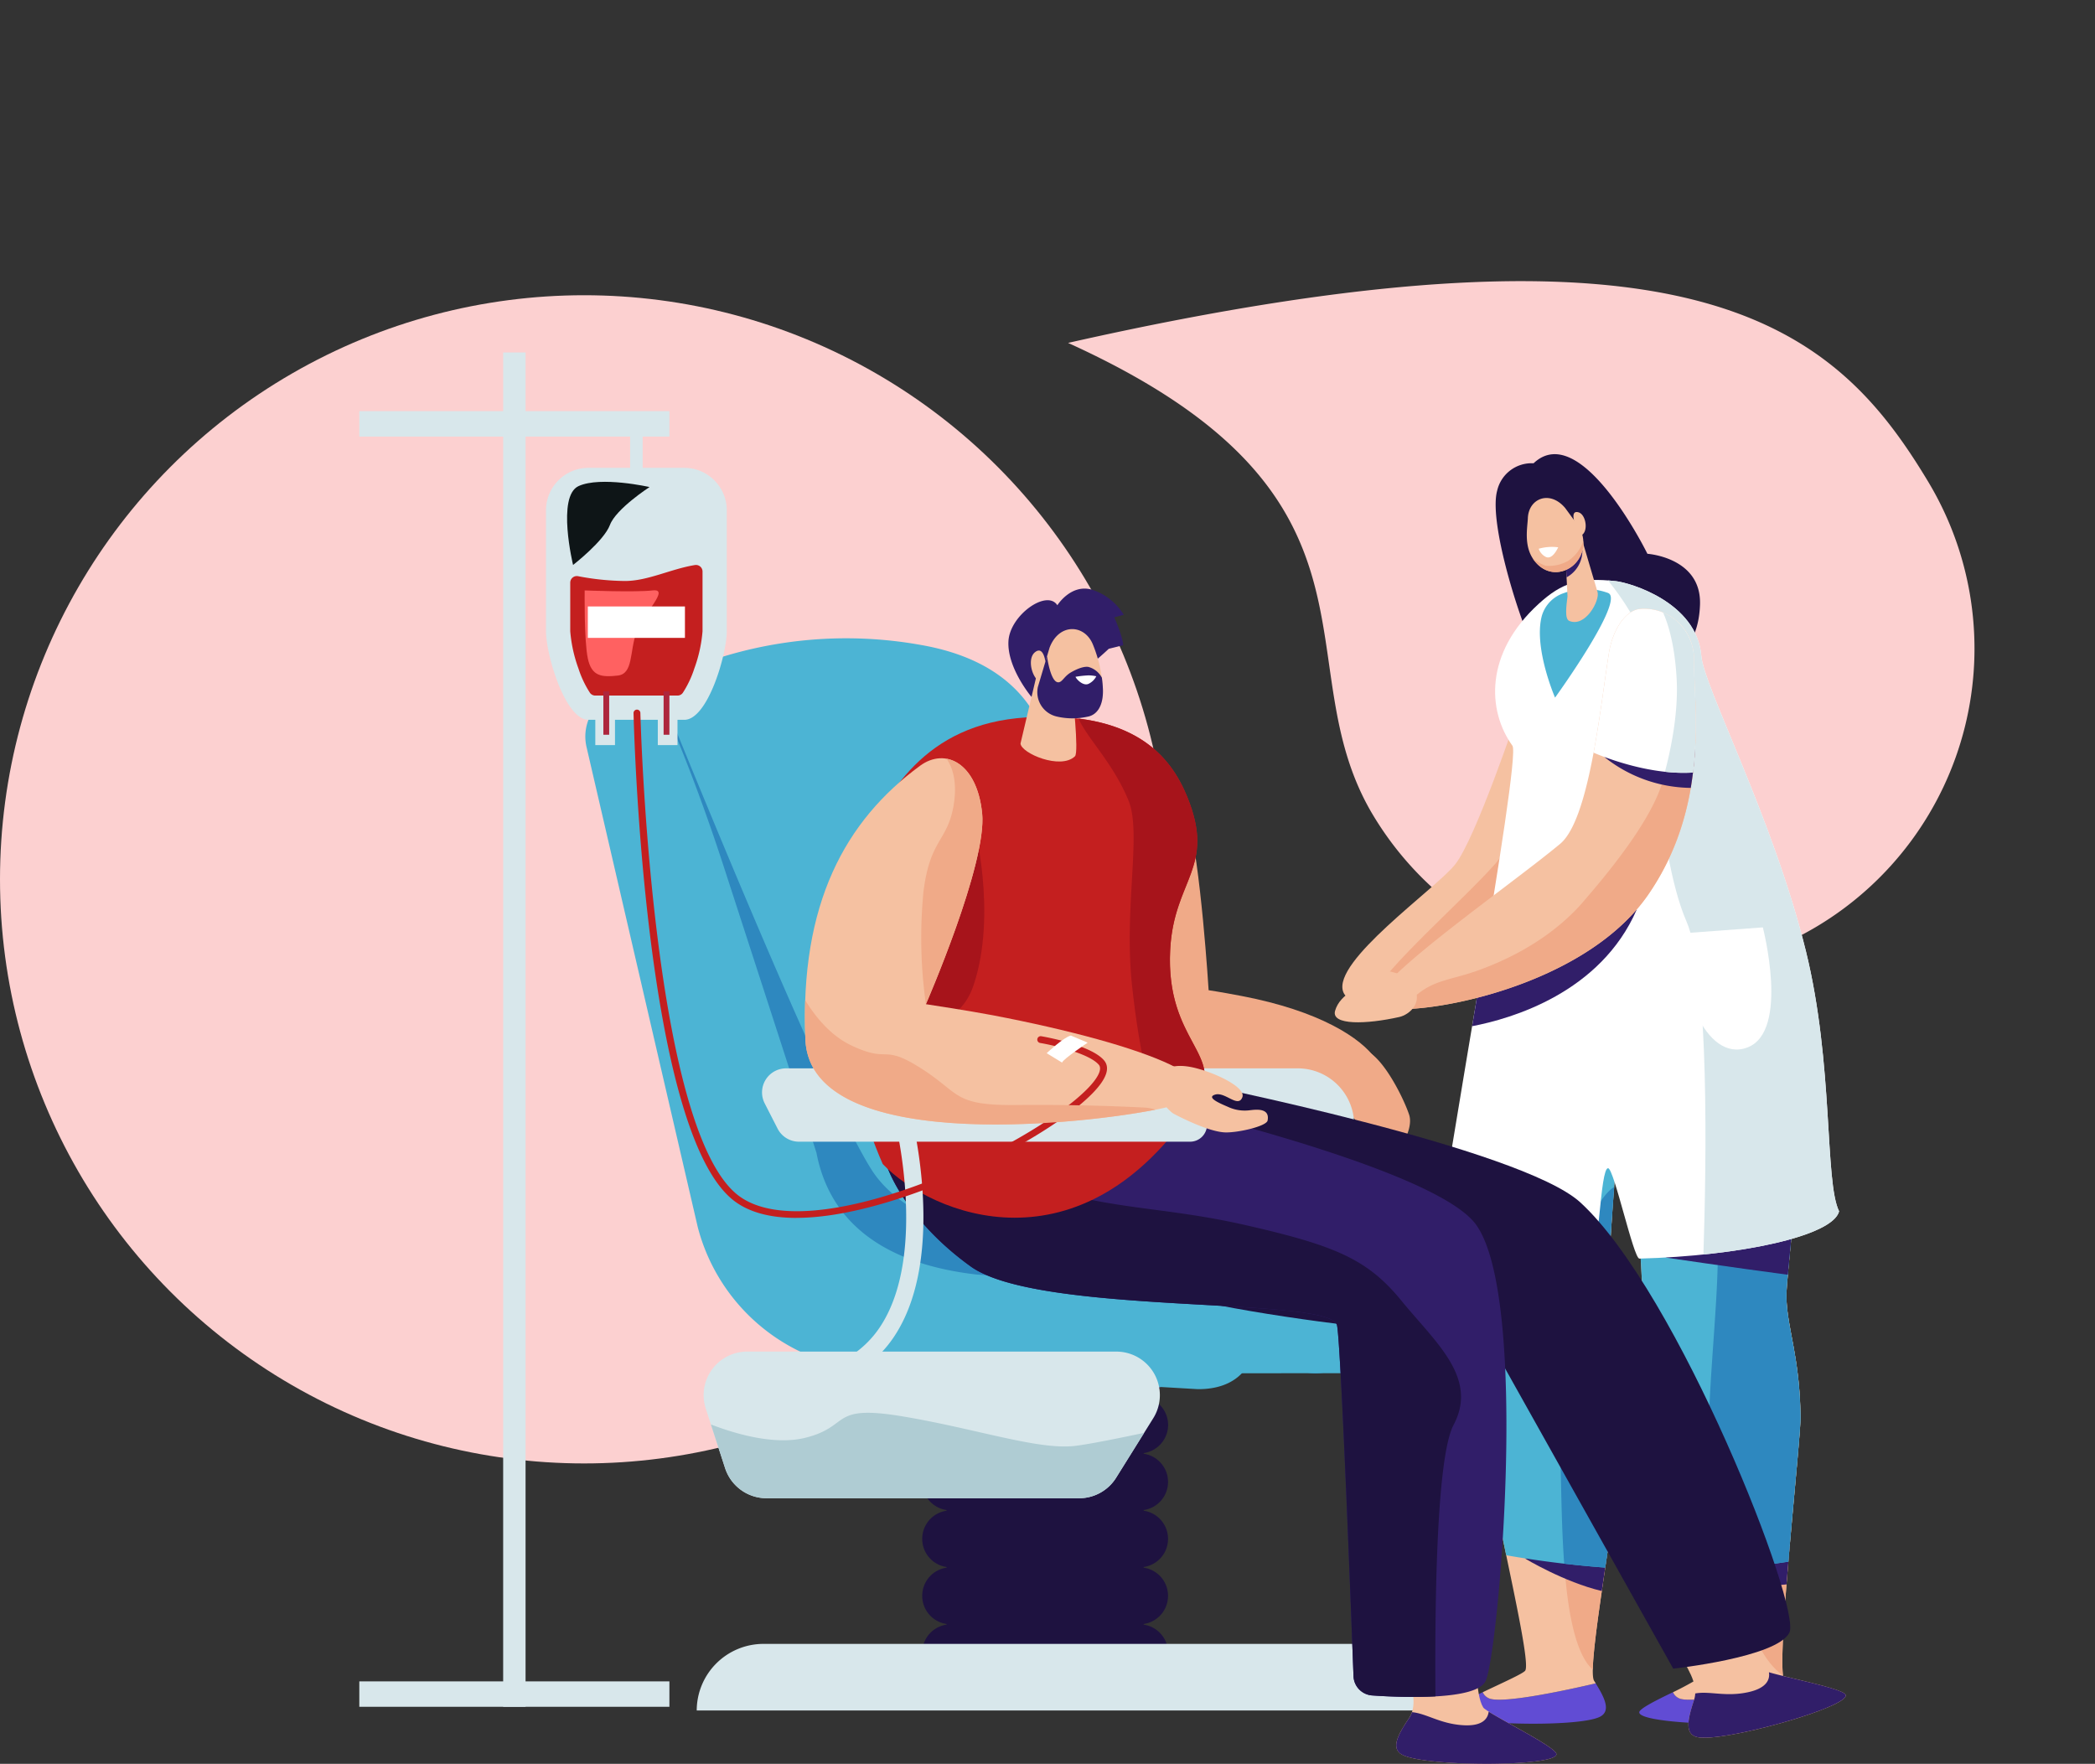 <svg xmlns="http://www.w3.org/2000/svg" xmlns:xlink="http://www.w3.org/1999/xlink" width="424.047" height="357.012" viewBox="0 0 424.047 357.012">
  <rect x="0" y="0" width="424.047" height="357.012" fill="#333333" stroke="none"/>
  <defs>
    <clipPath id="clip-path">
      <rect id="Rettangolo_319" data-name="Rettangolo 319" width="300.87" height="285.671" fill="none"/>
    </clipPath>
    <clipPath id="clip-path-3">
      <rect id="Rettangolo_313" data-name="Rettangolo 313" width="16.693" height="16.83" fill="none"/>
    </clipPath>
  </defs>
  <g id="index-icona-1" transform="translate(0 0)">
    <path id="Tracciato_880" data-name="Tracciato 880" d="M65.536,3.687c36.195,0,51.887,38.99,113.77-3.688C138.228,124.3,101.73,134.76,65.536,134.76a65.536,65.536,0,0,1,0-131.072Z" transform="translate(308.535 223.102) rotate(-121)" fill="#fcd0d0"/>
    <ellipse id="Ellisse_5" data-name="Ellisse 5" cx="118.227" cy="118.227" rx="118.227" ry="118.227" transform="translate(0 59.757)" fill="#fcd0d0"/>
    <g id="Raggruppa_1610" data-name="Raggruppa 1610" transform="translate(72.728 71.341)">
      <g id="Raggruppa_1615" data-name="Raggruppa 1615" clip-path="url(#clip-path)">
        <g id="Raggruppa_1614" data-name="Raggruppa 1614">
          <g id="Raggruppa_1613" data-name="Raggruppa 1613" clip-path="url(#clip-path)">
            <path id="Tracciato_615" data-name="Tracciato 615" d="M253.557,80.187s-8.538,25.48-12.673,30.548-24.827,19.507-22.611,25.687,23.412-6.344,32.75-13.68,2.534-42.555,2.534-42.555" transform="translate(-19.134 -7.035)" fill="#f5c1a1"/>
            <path id="Tracciato_616" data-name="Tracciato 616" d="M248.6,297.081a2.4,2.4,0,0,0,1.126,1.185c2.6,1.425,18.19-2.137,21.739-2.976,1.86,2.989,3.1,5.588.889,6.748-4.477,2.345-30.968,1.616-30.569-.935.112-.717,3.34-2.363,6.815-4.022" transform="translate(-21.212 -25.906)" fill="#614cd4"/>
            <path id="Tracciato_617" data-name="Tracciato 617" d="M290.811,297.081a2.4,2.4,0,0,0,1.126,1.185c2.6,1.425,18.19-2.137,21.739-2.976,1.86,2.989,3.1,5.588.889,6.748-4.477,2.345-30.968,1.616-30.569-.935.112-.717,3.34-2.363,6.815-4.022" transform="translate(-24.915 -25.906)" fill="#614cd4"/>
            <path id="Tracciato_618" data-name="Tracciato 618" d="M313.19,223.936c-.157-12.169-2.728-17.782-2.853-24.245-.107-5.5,7.231-60.658,2.148-73.376-4.079-10.209-9.2-18.337-13.2-28.551-3.819,2.761-15.038,8.462-40.077,5.5.078,3.8-.622,8.628-2.892,15.046-2.426,6.858-12.117,61.116-11.369,61.421a240.622,240.622,0,0,0,.536,26.379c1.76,21.777,13.679,66.749,11.983,69.274-.393.586-4.654,2.487-8.6,4.369A2.4,2.4,0,0,0,250,280.936c2.6,1.425,18.19-2.137,21.739-2.976-.107-.172-.216-.346-.327-.521-1.855-2.924,6.539-43.989,5.578-53.5-.506-5.012-2.727-17.782-2.852-24.245-.077-3.935,2.884-49.612,4.861-49.68-.057,6.526,2.143,49.322,2.691,56.1,1.094,13.542,15.578,66.212,13.882,68.737-.393.586-4.253,3.024-8.195,4.906a2.4,2.4,0,0,0,1.125,1.185c2.6,1.425,18.191-2.137,21.74-2.976-.108-.172-.216-.346-.328-.521-1.854-2.924,3.344-48.352,3.278-53.5" transform="translate(-21.477 -8.577)" fill="#f5c1a1"/>
            <path id="Tracciato_619" data-name="Tracciato 619" d="M301.215,198.328c-.283,16.144-4.105,42.02,0,52.465,3.481,8.857,5.613,25.858,13.205,31.144-.929-7.555,3.614-47.6,3.552-52.422-.158-12.169-2.728-17.781-2.853-24.245-.065-3.315,2.576-24.678,3.57-43.91-3.935,5.074-17.234,23.215-17.474,36.969" transform="translate(-26.26 -14.156)" fill="#f0aa88"/>
            <path id="Tracciato_620" data-name="Tracciato 620" d="M259.8,24.411a7.154,7.154,0,0,0-7.372,5.551c-1.9,6.978,5.654,29.492,7.649,32.136s32.668,13,33.41-9.08c.321-9.564-10.646-10.288-10.646-10.288S269.4,15.332,259.8,24.411" transform="translate(-22.118 -1.98)" fill="#1e1240"/>
            <path id="Tracciato_621" data-name="Tracciato 621" d="M278.882,232.077c-.506-5.012-2.728-17.782-2.853-24.245-.028-1.467.365-8.732.972-17.274-2.665,1.419-7.224,5.114-7.88,13.975-.937,12.63-3.123,20.708-2.636,36.1.4,12.819.053,36.858,6.552,42.715.134-9.285,6.7-42.8,5.845-51.271" transform="translate(-23.373 -16.718)" fill="#f0aa88"/>
            <path id="Tracciato_622" data-name="Tracciato 622" d="M299.326,269.285s5.6,4.4,15.81,3.3c.2-2.54.42-5.173.648-7.8-7.478,1.542-14.634,3.471-16.457,4.5" transform="translate(-26.26 -23.23)" fill="#311e69"/>
            <path id="Tracciato_623" data-name="Tracciato 623" d="M258.558,267.454s7.974,4.829,15.613,6.62c.353-2.436.731-4.98,1.11-7.548Z" transform="translate(-22.683 -23.383)" fill="#311e69"/>
            <path id="Tracciato_624" data-name="Tracciato 624" d="M313.19,223.936c-.157-12.169-2.728-17.782-2.853-24.245-.107-5.5,7.231-60.658,2.148-73.376-4.079-10.209-9.2-18.337-13.2-28.551-3.819,2.762-15.038,8.462-40.077,5.5.078,3.8-.622,8.628-2.892,15.046-2.426,6.858-12.117,61.116-11.369,61.421a240.617,240.617,0,0,0,.536,26.379c.965,11.94,4.984,30.853,8.138,45.919,5.055.894,11.994,1.9,20.038,2.5,1.8-12.2,3.826-25.653,3.326-30.6-.505-5.011-2.727-17.782-2.852-24.245-.077-3.935,2.884-49.612,4.861-49.68-.057,6.526,2.143,49.322,2.691,56.1.676,8.373,6.47,31.7,10.4,48.888a145.55,145.55,0,0,0,18.645-1.661c1.084-12.918,2.5-26.7,2.462-29.4" transform="translate(-21.477 -8.577)" fill="#4cb4d4"/>
            <path id="Tracciato_625" data-name="Tracciato 625" d="M301.215,198.328c-.283,16.144-4.105,42.02,0,52.465,1.024,2.6,1.93,5.912,2.894,9.419,3.761-.276,7.577-.7,11.4-1.3q.051-.6.1-1.207l0-.031q.047-.549.094-1.1c.007-.078.014-.156.02-.234.03-.342.059-.685.089-1.027,0-.036.006-.071.009-.107q.049-.561.1-1.121c0-.019,0-.038,0-.057.479-5.447.977-10.778,1.361-15.111.01-.114.021-.229.03-.341.015-.157.027-.311.041-.464l.036-.4c.014-.161.027-.321.041-.48.012-.136.024-.271.036-.4s.023-.273.035-.407.025-.29.037-.433c.011-.12.021-.24.031-.358.015-.172.028-.34.042-.507.006-.083.014-.168.021-.249.015-.188.03-.369.044-.548.005-.066.011-.133.016-.2q.027-.352.054-.683c0-.062.009-.12.014-.182.012-.156.024-.311.035-.461.005-.079.011-.154.016-.232.01-.13.019-.26.027-.383.005-.07.01-.137.015-.2.007-.119.016-.234.023-.347,0-.069.008-.136.013-.2.006-.109.014-.217.019-.32,0-.057.006-.114.01-.169.005-.1.01-.2.015-.288,0-.052.005-.1.007-.153,0-.092.008-.177.011-.261,0-.042,0-.087,0-.127,0-.085.005-.162.006-.238l0-.092c0-.1,0-.192,0-.273a78.888,78.888,0,0,0-.706-9.713c-.075-.55-.152-1.083-.233-1.6-.642-4.146-1.431-7.348-1.762-10.532-.083-.8-.137-1.59-.152-2.4,0-.1,0-.21,0-.336,0-.04,0-.088,0-.131,0-.093.006-.191.011-.3,0-.056.005-.115.008-.173.005-.109.012-.224.019-.344,0-.066.007-.13.012-.2.008-.133.018-.275.028-.421,0-.068.009-.133.015-.2.016-.214.033-.44.052-.679,0-.047.008-.1.012-.148.016-.2.033-.405.051-.62.009-.113.02-.233.03-.349.014-.156.027-.312.041-.474.013-.141.026-.286.038-.432s.029-.316.044-.477.028-.311.043-.472c.013-.139.026-.283.039-.425.786-8.448,2.394-23.654,3.121-37.728-3.935,5.074-17.234,23.215-17.474,36.969" transform="translate(-26.26 -14.156)" fill="#2e88bf"/>
            <path id="Tracciato_626" data-name="Tracciato 626" d="M224.284,139.213c7.479-1.653,20.5-9.707,27.281-15.032,5.249-4.124,5.4-17.056,4.521-27.592-2.027,6.92-4.252,12.854-6.408,15.3-6.591,7.482-22.149,20.92-25.394,27.324" transform="translate(-19.676 -8.474)" fill="#f0aa88"/>
            <path id="Tracciato_627" data-name="Tracciato 627" d="M289.786,199.928s14.069,2.073,24.787,3.489c.275-3.114.717-7.518,1.2-12.637Z" transform="translate(-25.423 -16.737)" fill="#311e69"/>
            <path id="Tracciato_628" data-name="Tracciato 628" d="M269.122,204.062c-.937,12.63-3.123,20.708-2.637,36.1.181,5.719.213,13.67.767,21.245,2.6.3,5.375.576,8.3.794,1.128-7.638,2.345-15.282,3.066-22.973a42.425,42.425,0,0,0,.059-9.354c-.441-3.494-.98-6.976-1.452-10.466a81.291,81.291,0,0,1-1.19-12.858v0c.142-5.49.934-15.884,1.326-21.36-2.664,1.419-7.586,10.013-8.242,18.875" transform="translate(-23.372 -16.247)" fill="#2e88bf"/>
            <path id="Tracciato_629" data-name="Tracciato 629" d="M270.771,200.007l-25.862-10.648c-.089,3.577-.12,7.25-.063,10.981,6.4,1.624,18.887,3.954,25.925-.333" transform="translate(-21.478 -16.613)" fill="#311e69"/>
            <path id="Tracciato_630" data-name="Tracciato 630" d="M239.711,182.7c-.123-5.924,16.578-96.086,14.726-98.663-5.121-7.123-5.655-18.729,5.313-28.734,4.721-4.306,8.223-5.41,15.671-4.578,2.668.3,16.341,4.192,17.243,15.107.465,6.215,14.55,32.879,21.168,59.772,5.664,23.013,3.749,46.652,6.719,52.664-1.3,5.031-20.091,9.029-40.42,9.571-1.181.031-5.153-18.311-6.343-18.3-1.617.011-1.847,18.323-3.465,18.287-11.955-.265-22.293-1.785-30.612-5.123" transform="translate(-21.03 -4.428)" fill="#fff"/>
            <path id="Tracciato_631" data-name="Tracciato 631" d="M262.268,58.165a6.842,6.842,0,0,1,4.471-4.834,12.98,12.98,0,0,1,9-.046c3.571,1.409-10.731,21.184-10.731,21.184s-4.275-9.845-2.74-16.3" transform="translate(-22.979 -4.605)" fill="#4cb4d4"/>
            <path id="Tracciato_632" data-name="Tracciato 632" d="M271.072,41.921l3.033,10.26c.492,1.69-2.453,7.223-5.733,5.833-.96-.408-.589-3.027-.348-4.995l-.478-9.413Z" transform="translate(-23.472 -3.678)" fill="#f5c1a1"/>
            <path id="Tracciato_633" data-name="Tracciato 633" d="M280.237,123.572,248.99,134.7c-.69,4.16-1.392,8.368-2.085,12.509,7.95-1.513,25.992-6.736,33.332-23.632" transform="translate(-21.661 -10.841)" fill="#311e69"/>
            <path id="Tracciato_634" data-name="Tracciato 634" d="M267.838,49.374a6.153,6.153,0,0,0,3.2-5.435l-3.417,1.188Z" transform="translate(-23.478 -3.855)" fill="#311e69"/>
            <path id="Tracciato_635" data-name="Tracciato 635" d="M266.77,34.274l2.462,3.349a6.143,6.143,0,0,1-1.021,8.485c-2.413,1.853-5.775,1.654-7.911-1.5-1.9-2.8-1.118-6.481-1.052-8.23.15-3.986,4.408-5.746,7.522-2.1" transform="translate(-22.725 -2.833)" fill="#f5c1a1"/>
            <path id="Tracciato_636" data-name="Tracciato 636" d="M265.626,43.223a9.759,9.759,0,0,0-3.948.292,2.919,2.919,0,0,0,1.364,1.614c1.08.594,2.022-.746,2.584-1.906" transform="translate(-22.957 -3.785)" fill="#fff"/>
            <path id="Tracciato_637" data-name="Tracciato 637" d="M323.829,178.278c-2.97-6.012-1.055-29.651-6.719-52.664-6.619-26.893-20.7-53.557-21.168-59.771-.9-10.916-14.574-14.81-17.243-15.108-.569-.063-1.107-.111-1.633-.151,2.764,3.456,6.6,8.919,7.413,13.481,1.3,7.3,2.209,41.191,8.442,55.49,4.667,10.7,4.05,48.927,3.446,67.468,14.759-1.514,26.449-4.814,27.462-8.744" transform="translate(-24.307 -4.438)" fill="#d8e7eb"/>
            <path id="Tracciato_638" data-name="Tracciato 638" d="M267.385,45.93a8.056,8.056,0,0,1-4.386.926,8.327,8.327,0,0,1-2.684-1.566c.034.053.061.107.1.159,2.137,3.155,5.5,3.353,7.912,1.5a5.9,5.9,0,0,0,2.247-5.082,7.625,7.625,0,0,1-3.186,4.063" transform="translate(-22.837 -3.673)" fill="#f0aa88"/>
            <path id="Tracciato_639" data-name="Tracciato 639" d="M269.547,37.964a5.121,5.121,0,0,0-.1-1.087c-.129-.682-.161-1.726.946-1.419,1.608.449,2.091,4.122.456,4.716-1.214.441-1.323-1.29-1.3-2.21" transform="translate(-23.633 -3.106)" fill="#f5c1a1"/>
            <path id="Tracciato_640" data-name="Tracciato 640" d="M278.971,56.9c-2.918.317-5.493,4.168-6.261,8.978-1.749,10.948-3.94,33.647-9.868,38.573-11.383,9.457-41.28,29.92-36.857,32.764,4.331,2.784,40.716-2.3,54.659-22.439,12.615-18.218,9.234-38.44,9.29-47.653A10.086,10.086,0,0,0,278.971,56.9" transform="translate(-19.787 -4.987)" fill="#f5c1a1"/>
            <path id="Tracciato_641" data-name="Tracciato 641" d="M268.063,117.888c-6.2,7.146-14.408,11.4-21.1,13.836s-10.035,1.757-14.9,7.264a6.027,6.027,0,0,0-.5.651c11.514-.2,38.138-6.574,49.6-23.131,9.783-14.127,9.946-29.458,9.551-39.927-2.656,5.025-5.493,11.017-6.139,15-1.281,7.906-10.323,19.158-16.521,26.3" transform="translate(-20.315 -6.719)" fill="#f0aa88"/>
            <path id="Tracciato_642" data-name="Tracciato 642" d="M276.23,89.591a28.456,28.456,0,0,0,17.5,6.265,70.555,70.555,0,0,0,.872-7.823Z" transform="translate(-24.234 -7.723)" fill="#311e69"/>
            <path id="Tracciato_643" data-name="Tracciato 643" d="M231.573,138.808c-.638-.8-3.526-1.668-5.088-1.892-2.985-.43-3.322-1.253-4.489-1.731-1.64-.672-1.886,1.092-.6,2.417s3.917,1.61,2.323,1.9-6.265,2.083-7.232,5.617c-.806,2.948,6.312,2.742,13.036,1.228,1.9-.43,5.6-3.091,2.045-7.54" transform="translate(-18.987 -11.847)" fill="#f5c1a1"/>
            <path id="Tracciato_644" data-name="Tracciato 644" d="M293.978,90.013c1.157-9.5.163-17.847.193-22.889A10.086,10.086,0,0,0,283.209,56.9c-2.918.318-5.494,4.169-6.261,8.978-.821,5.136-1.739,12.859-3.094,20.12,2.936,1.241,11.683,4.559,20.124,4.015" transform="translate(-24.025 -4.987)" fill="#fff"/>
            <path id="Tracciato_645" data-name="Tracciato 645" d="M295.522,67.2a10.285,10.285,0,0,0-6.273-9.54c.948,2.085,2.368,6.3,2.764,13.416.384,6.907-1.17,14.32-2.367,18.854a33.13,33.13,0,0,0,5.682.16c1.157-9.5.163-17.847.193-22.889" transform="translate(-25.376 -5.058)" fill="#d8e7eb"/>
            <path id="Tracciato_646" data-name="Tracciato 646" d="M294.479,128.7l15.395-1.14s5.459,20.981-3.079,24.289-14.71-13-12.316-23.149" transform="translate(-25.789 -11.191)" fill="#fff"/>
            <path id="Tracciato_647" data-name="Tracciato 647" d="M152.653,143.521C153.792,119.213,150.872,99.478,166,88.4c5.129-3.758,12.193,2.973,14.977,12.8,2.746,9.7,4.322,35.55,4.322,35.55s2.251.319,6.719,1.175c31.438,6.018,33.832,21.919,21.569,18.967s-62.071,10.936-60.933-13.372" transform="translate(-13.391 -7.662)" fill="#f0aa88"/>
            <path id="Tracciato_648" data-name="Tracciato 648" d="M221.249,154.6c4.011-.577,9.1,9.725,10.256,13.249s-3.388,9.827-5.76,9.962-2.779-.2-2.439-1.423a23.827,23.827,0,0,1,1.22-3.05s-7.113-7.582-7.722-10.024,1.69-8.317,4.446-8.714" transform="translate(-19.011 -13.561)" fill="#f0aa88"/>
            <path id="Tracciato_649" data-name="Tracciato 649" d="M174.665,236.285a5.784,5.784,0,0,0-4.952-5.7v-.13a5.759,5.759,0,0,0,0-11.4v-.065H129.827v.065a5.759,5.759,0,0,0,0,11.4v.13a5.76,5.76,0,0,0,0,11.405v.13a5.759,5.759,0,0,0,0,11.4v.13a5.759,5.759,0,0,0,0,11.4v.13a5.759,5.759,0,0,0,0,11.4v.13a5.759,5.759,0,0,0,0,11.4v.065h39.886v-.065a5.759,5.759,0,0,0,0-11.4v-.13a5.759,5.759,0,0,0,0-11.4v-.13a5.759,5.759,0,0,0,0-11.4v-.13a5.759,5.759,0,0,0,0-11.4v-.13a5.784,5.784,0,0,0,4.952-5.7" transform="translate(-10.955 -19.212)" fill="#1e1240"/>
            <path id="Tracciato_650" data-name="Tracciato 650" d="M176.713,224.217a1.728,1.728,0,0,1-.322-3.426,20.367,20.367,0,0,0,13.971-9.265c9.43-14.867,2.717-41.555,2.648-41.822a1.728,1.728,0,0,1,3.346-.861c.3,1.153,7.146,28.416-3.076,44.534a23.7,23.7,0,0,1-16.242,10.809,1.727,1.727,0,0,1-.326.031" transform="translate(-15.352 -14.699)" fill="#d8e7eb"/>
            <path id="Tracciato_651" data-name="Tracciato 651" d="M152.507,158.836h50.82a11.421,11.421,0,0,1,11.421,11.421,3.426,3.426,0,0,1-3.426,3.426H152.507Z" transform="translate(-13.379 -13.935)" fill="#d8e7eb"/>
            <path id="Tracciato_652" data-name="Tracciato 652" d="M207.343,198.045S176.9,197.5,173.3,168.573c-.034-.266-.1-.529-.144-.795l-9.837-57.668A49.511,49.511,0,0,0,144.7,79.2l-3.045-2.343a9.408,9.408,0,0,0-14.9,9.579l22.318,96.374a40.376,40.376,0,0,0,25.837,28.944l27.688,1.2a7.832,7.832,0,0,0,4.747-14.91" transform="translate(-11.098 -6.571)" fill="#2e88bf"/>
            <path id="Tracciato_653" data-name="Tracciato 653" d="M144.739,104.081c.028-.136.06-.272.095-.406.663-2.532,7.912-33.008-25.739-38.9a85.605,85.605,0,0,0-53.288,7.611,7.909,7.909,0,0,0-3.988,9.355l29.212,95.919c1.9,6.245,9.622,13.879,18.7,20.393a75.738,75.738,0,0,0,44.218,14.155l67.389-.049a7.9,7.9,0,0,0,.974.06c8.945,0,11.01-12.519,2.541-15.393l-42.3-2.719A40.7,40.7,0,0,1,148.994,166c-.06-.194-.12-.386-.176-.576-4.342-14.459-8.981-37.672-4.079-61.345" transform="translate(-5.393 -5.567)" fill="#4cb4d4"/>
            <path id="Tracciato_654" data-name="Tracciato 654" d="M153.949,213.082l24.116-.017c-3.713-7.679-9.4-17.253-13.037-19.182-5.645-2.995-45.036-5.069-55.864-21.893-9.525-14.8-37.053-82.543-43.537-98.626a7.9,7.9,0,0,0-3.807,9.252l29.212,95.919c1.9,6.246,9.622,13.879,18.7,20.393a75.739,75.739,0,0,0,44.218,14.155" transform="translate(-5.393 -6.436)" fill="#2e88bf"/>
            <path id="Tracciato_655" data-name="Tracciato 655" d="M178.876,196.321l-49.393-3.1c-16.179-1.815-29.494-8.66-32.551-24.651-.05-.265-18.941-58.463-18.941-58.463-6.911-21.14-12.7-33.256-12.7-33.256a9.408,9.408,0,0,0-14.9,9.579s22.45,96.932,22.521,97.209a38.777,38.777,0,0,0,34.343,28.863l66.875,3.905c15.865.084,13.3-18.948,4.747-20.09" transform="translate(-4.399 -6.571)" fill="#4cb4d4"/>
            <path id="Tracciato_656" data-name="Tracciato 656" d="M74.862,300.009h0a13.516,13.516,0,0,1,13.477-13.476H219.188a13.516,13.516,0,0,1,13.477,13.476Z" transform="translate(-6.568 -25.138)" fill="#d8e7eb"/>
            <rect id="Rettangolo_310" data-name="Rettangolo 310" width="4.534" height="274.132" transform="translate(29.116 0.001)" fill="#d8e7eb"/>
            <rect id="Rettangolo_311" data-name="Rettangolo 311" width="62.766" height="5.155" transform="translate(0 268.978)" fill="#d8e7eb"/>
            <rect id="Rettangolo_312" data-name="Rettangolo 312" width="62.766" height="5.155" transform="translate(0 11.872)" fill="#d8e7eb"/>
            <path id="Tracciato_657" data-name="Tracciato 657" d="M295.833,297.411c1.107-3.363-1.709-6.81-3.2-10l12.779-6.262s1.981,8.066,4.294,10.146c1.008.906,16.186,3.6,16.806,5.062,1.033,2.429-25.044,9.774-30.068,8.567-2.627-.63-1.825-3.823-.61-7.509" transform="translate(-25.673 -24.665)" fill="#f5c1a1"/>
            <path id="Tracciato_658" data-name="Tracciato 658" d="M296.273,297.121c2.927-.544,6.139.749,10.753-.267,3.948-.869,4.371-2.769,4.163-4.03,3.889,1.168,14.994,3.311,15.522,4.554,1.033,2.429-25.044,9.774-30.068,8.567-2.627-.63-1.825-3.822-.611-7.509a5,5,0,0,0,.242-1.315" transform="translate(-25.871 -25.69)" fill="#311e69"/>
            <path id="Tracciato_659" data-name="Tracciato 659" d="M181.393,161.976s66.446,13.235,78.483,24.283c19.8,18.174,44.879,82.09,42.287,87.1s-23.5,7.257-23.5,7.257l-37.319-66.634s-65.482-4.81-79.319-14.781-17.09-20.712-17.09-20.712Z" transform="translate(-12.715 -14.21)" fill="#1e1240"/>
            <path id="Tracciato_660" data-name="Tracciato 660" d="M232.664,301.74c1.974-2.938.194-7.018-.38-10.5l14-2.579s-.271,8.3,1.395,10.928c.726,1.146,14.612,7.842,14.814,9.413.339,2.617-26.752,2.649-31.264.13-2.36-1.316-.725-4.174,1.439-7.395" transform="translate(-20.184 -25.325)" fill="#f5c1a1"/>
            <path id="Tracciato_661" data-name="Tracciato 661" d="M233.253,301.671c2.965.266,5.708,2.379,10.424,2.646,4.037.229,4.956-1.486,5.1-2.757,3.428,2.174,13.543,7.237,13.715,8.576.339,2.617-26.752,2.649-31.264.131-2.36-1.317-.725-4.175,1.439-7.4a5.048,5.048,0,0,0,.588-1.2" transform="translate(-20.184 -26.456)" fill="#311e69"/>
            <path id="Tracciato_662" data-name="Tracciato 662" d="M153.363,161.976s73.557,15.513,82.99,28.853c10.828,15.313,4.435,87.348,1.843,92.358-1.957,3.783-16.1,3.312-22.92,2.854a4.061,4.061,0,0,1-3.786-3.9c-.546-14.589-2.61-68.554-3.357-71.093-1.725-5.865-60.3-1.872-74.136-11.844s-17.09-20.712-17.09-20.712Z" transform="translate(-10.256 -14.21)" fill="#311e69"/>
            <path id="Tracciato_663" data-name="Tracciato 663" d="M231.745,232.32c5.068-9.539-3.686-16.724-10.557-25.138s-13.4-11.166-31.6-15.312-28.8-2.765-47.11-9.675a35.609,35.609,0,0,1-12.962-8.377l-12.609,5.711s3.252,10.74,17.09,20.712,72.411,5.979,74.136,11.844c.747,2.539,2.811,56.5,3.357,71.093a4.06,4.06,0,0,0,3.786,3.9,110.387,110.387,0,0,0,12.8.192c-.143-18.049.165-48.352,3.672-54.951" transform="translate(-10.256 -15.249)" fill="#1e1240"/>
            <path id="Tracciato_664" data-name="Tracciato 664" d="M153.921,55.766s2.751-4.409,7.042-3.146a11.757,11.757,0,0,1,6.4,5.078l-1.914.514s1.686,3.761,1.8,5.64l-2.92.723s-10.088,9.68-15.631,9.751c0,0-4.987-5.89-4.671-11.311.307-5.272,7.8-10.544,9.9-7.247" transform="translate(-12.634 -4.596)" fill="#311e69"/>
            <path id="Tracciato_665" data-name="Tracciato 665" d="M110.651,107.929c5.356-11.464,13-25.662,33.625-26.969,21.656-1.373,29.177,7.631,32.621,16.1,5.83,14.326-2.688,16.676-3.448,30.845-1.026,19.14,11.679,21.223,5.126,31.148-23.147,35.049-53.448,22.64-63.319,12.3,0,0-16.945-37.011-4.605-63.418" transform="translate(-9.313 -7.09)" fill="#c41f1f"/>
            <path id="Tracciato_666" data-name="Tracciato 666" d="M150.019,71.368,146.7,85.418c.163,1.981,8.127,5.37,11.021,2.581.848-.816-.524-12.914-.524-12.914Z" transform="translate(-12.87 -6.261)" fill="#f5c1a1"/>
            <path id="Tracciato_667" data-name="Tracciato 667" d="M170.411,135.257c1.25,11.719,3.419,22.493,6.918,31.64a71.2,71.2,0,0,0,5.933-7.81c6.555-9.925-6.152-12.009-5.125-31.148.76-14.168,9.278-16.518,3.449-30.845-2.808-6.9-8.326-14.158-22-15.863,1.7,3.947,7.04,9.039,10.131,16.645,2.668,6.566-.993,21.6.691,37.381" transform="translate(-14.001 -7.127)" fill="#a7141b"/>
            <path id="Tracciato_668" data-name="Tracciato 668" d="M152.905,65.159l-2.361,7.929a5.047,5.047,0,0,0,3.742,5.962,13.944,13.944,0,0,0,6.176.078c2.239-.333,3.333-2.52,3.253-5.464a27.494,27.494,0,0,0-2.022-9.139c-1.679-4.175-6.872-4.421-8.789.634" transform="translate(-13.197 -5.385)" fill="#f5c1a1"/>
            <path id="Tracciato_669" data-name="Tracciato 669" d="M152.319,69.228a7.287,7.287,0,0,1-.494-1.45c-.23-.947-.791-2.3-2.028-1.269-1.8,1.5-.3,6.479,2.136,6.3,1.807-.137.949-2.414.387-3.577" transform="translate(-13.072 -5.803)" fill="#f5c1a1"/>
            <path id="Tracciato_670" data-name="Tracciato 670" d="M160.878,69.589c-.816-.215-2.207.242-3.649,1.082s-1.761,2.072-2.625,2c-1.538-.137-2.21-5.266-2.21-5.266l-1.851,6.215a5.048,5.048,0,0,0,3.742,5.963,13.944,13.944,0,0,0,6.176.078c2.239-.333,3.333-2.52,3.253-5.464a21.983,21.983,0,0,0-.215-2.455,4.373,4.373,0,0,0-2.622-2.148" transform="translate(-13.197 -5.913)" fill="#311e69"/>
            <path id="Tracciato_671" data-name="Tracciato 671" d="M134.912,104.022s5.01,18.66,0,33.346c-3.211,9.416-13.65,8.544-13.65,8.544Z" transform="translate(-10.638 -9.126)" fill="#a7141b"/>
            <path id="Tracciato_672" data-name="Tracciato 672" d="M158.907,71.935a20.279,20.279,0,0,1,2.652-.291,7.809,7.809,0,0,1,1.555.181,3.4,3.4,0,0,1-1.444,1.469c-1.139.681-2.6-.879-2.762-1.358" transform="translate(-13.941 -6.285)" fill="#fff"/>
            <path id="Tracciato_673" data-name="Tracciato 673" d="M76.828,233.221l3.912,12.044a8.818,8.818,0,0,0,8.387,6.095h63.281a8.817,8.817,0,0,0,7.482-4.151l7.515-12.044a8.818,8.818,0,0,0-7.482-13.486H85.214a8.818,8.818,0,0,0-8.386,11.542" transform="translate(-6.702 -19.448)" fill="#d8e7eb"/>
            <path id="Tracciato_674" data-name="Tracciato 674" d="M94.221,158.836H168a11.421,11.421,0,0,1,11.42,11.421,3.425,3.425,0,0,1-3.426,3.426H96.832a4.867,4.867,0,0,1-4.334-2.653l-2.611-5.111a4.867,4.867,0,0,1,4.334-7.082" transform="translate(-7.838 -13.935)" fill="#d8e7eb"/>
            <path id="Tracciato_675" data-name="Tracciato 675" d="M100.7,224.217a1.728,1.728,0,0,1-.322-3.426,20.367,20.367,0,0,0,13.971-9.265c9.43-14.867,2.717-41.555,2.648-41.822a1.728,1.728,0,0,1,3.346-.861c.3,1.153,7.146,28.416-3.076,44.534a23.7,23.7,0,0,1-16.242,10.809,1.727,1.727,0,0,1-.326.031" transform="translate(-8.683 -14.699)" fill="#d8e7eb"/>
            <path id="Tracciato_676" data-name="Tracciato 676" d="M98.967,146.984c-1.167-27.512,8.089-44.354,23.216-55.436,5.13-3.757,11.532-.531,12.557,9.634s-11.385,38.629-11.385,38.629,9.026,1.38,13.493,2.236c31.438,6.018,52.284,14.352,35.813,18.5C160.431,163.625,100,171.3,98.967,146.984" transform="translate(-8.674 -7.899)" fill="#f5c1a1"/>
            <g id="Raggruppa_1704" data-name="Raggruppa 1704" transform="translate(37.787 23.35)">
              <path id="Tracciato_677" data-name="Tracciato 677" d="M69.426,25.6H50.006a8.611,8.611,0,0,0-8.585,8.585V58.665c0,4.722,3.863,17.934,8.585,17.934H51.4v5.12h3.987V76.6h8.664v5.12h3.987V76.6h1.391c4.722,0,8.585-13.212,8.585-17.934V34.181A8.611,8.611,0,0,0,69.426,25.6" transform="translate(-41.421 -25.596)" fill="#d8e7eb"/>
              <path id="Tracciato_678" data-name="Tracciato 678" d="M48.378,49.421A1.328,1.328,0,0,0,46.8,50.727v9.829a28.512,28.512,0,0,0,1.653,7.525,20.737,20.737,0,0,0,2.335,4.945,1.315,1.315,0,0,0,1.083.557H68.506a1.316,1.316,0,0,0,1.083-.557,20.739,20.739,0,0,0,2.335-4.945,28.512,28.512,0,0,0,1.653-7.525V48.48a1.334,1.334,0,0,0-1.554-1.313c-4.887.8-9.536,3.225-14.125,3.225a52.364,52.364,0,0,1-9.521-.972" transform="translate(-41.893 -27.487)" fill="#c41f1f"/>
              <g id="Raggruppa_1612" data-name="Raggruppa 1612" transform="translate(4.266 2.832)" style="mix-blend-mode: color-dodge;isolation: isolate">
                <g id="Raggruppa_1611" data-name="Raggruppa 1611">
                  <g id="Raggruppa_1610-2" data-name="Raggruppa 1610" clip-path="url(#clip-path-3)">
                    <path id="Tracciato_679" data-name="Tracciato 679" d="M47.311,45.531S43.939,31.6,48.435,29.559s14.355.2,14.355.2S56,34.158,54.773,37.429s-7.461,8.1-7.461,8.1" transform="translate(-46.097 -28.7)" fill="#0e1517"/>
                  </g>
                </g>
              </g>
              <rect id="Rettangolo_314" data-name="Rettangolo 314" width="1.175" height="8.79" transform="translate(11.613 45.238)" fill="#ad263d"/>
              <rect id="Rettangolo_315" data-name="Rettangolo 315" width="1.175" height="8.79" transform="translate(23.803 45.238)" fill="#ad263d"/>
              <path id="Tracciato_680" data-name="Tracciato 680" d="M50,52.793s10.153.409,13.764,0-1.9,4.633-3.3,8.517-.585,8.381-3.787,8.722-5.267.2-6.04-3.475S50,52.793,50,52.793" transform="translate(-42.173 -27.979)" fill="#ff6161"/>
              <rect id="Rettangolo_316" data-name="Rettangolo 316" width="19.655" height="6.359" transform="translate(8.468 28.062)" fill="#fff"/>
            </g>
            <rect id="Rettangolo_317" data-name="Rettangolo 317" width="2.534" height="10.588" transform="translate(54.816 14.449)" fill="#d8e7eb"/>
            <path id="Tracciato_681" data-name="Tracciato 681" d="M93.815,182.124c-5.057,0-9.7-1.021-13.023-3.78C63.017,163.57,60.925,83.358,60.845,79.951a.691.691,0,0,1,.675-.707h.016a.691.691,0,0,1,.692.674c.019.828,2.154,82.987,19.45,97.363,14.241,11.838,59.271-9.252,71.078-21.34,2.17-2.221,2.991-3.982,2.252-4.83-2.008-2.3-9.229-3.952-11.843-4.393a.691.691,0,1,1,.23-1.362c.4.068,9.915,1.7,12.656,4.847,1.327,1.523.551,3.778-2.306,6.7-6.218,6.366-20.99,14.74-35.121,19.912-6.47,2.367-16.229,5.3-24.806,5.3" transform="translate(-5.338 -6.952)" fill="#c41f1f"/>
            <path id="Tracciato_682" data-name="Tracciato 682" d="M180.249,167.906s6.992,3.817,10.7,3.853c2.652.025,8.212-1.263,8.437-2.407.525-2.682-2.547-2.2-3.7-2.07a8,8,0,0,1-4.12-.608c-1.129-.518-4.866-1.922-2.819-2.564s4.651,2.785,5.526.54-7-5.653-11.022-6.233c-7.974-1.149-7.208,6.341-3.007,9.49" transform="translate(-15.541 -13.888)" fill="#f5c1a1"/>
            <path id="Tracciato_683" data-name="Tracciato 683" d="M169.816,165.881a8.448,8.448,0,0,0-2.082-.426c-3.374-.161-13.1-.649-26.016-.522s-11.3-2.312-19.337-7.423-6.249-.878-14.2-4.68c-4.208-2.012-7.286-5.9-9.251-9.109-.089,2.555-.081,5.208.036,7.974.966,22.787,54.11,17.477,70.848,14.186" transform="translate(-8.674 -12.609)" fill="#f0aa88"/>
            <path id="Tracciato_684" data-name="Tracciato 684" d="M152.507,155.131s3.485-3.265,4.9-3.571l3.4,1.44s-5.01,3.341-5.184,4.031Z" transform="translate(-13.379 -13.297)" fill="#fff"/>
            <path id="Tracciato_685" data-name="Tracciato 685" d="M137,101.192c-.681-6.754-3.738-10.44-7.215-11.055,1.012,1.422,2.224,4.219,1.505,9.039-1.152,7.718-4.861,7.026-6.174,17.969a96.406,96.406,0,0,0,.5,22.675S138.03,111.357,137,101.192" transform="translate(-10.935 -7.908)" fill="#f0aa88"/>
            <path id="Tracciato_686" data-name="Tracciato 686" d="M116.835,235.99c-14.974-2.505-10.366,2.044-19.8,4.348-6.3,1.539-14.366-.919-19.027-2.72l2.871,8.839a8.817,8.817,0,0,0,8.387,6.094h63.282a8.819,8.819,0,0,0,7.482-4.15l5.663-9.077c-5.518,1.158-10.929,2.258-13.908,2.627-7.433.921-19.98-3.456-34.954-5.961" transform="translate(-6.844 -20.64)" fill="#afccd3"/>
          </g>
        </g>
      </g>
    </g>
  </g>
</svg>
